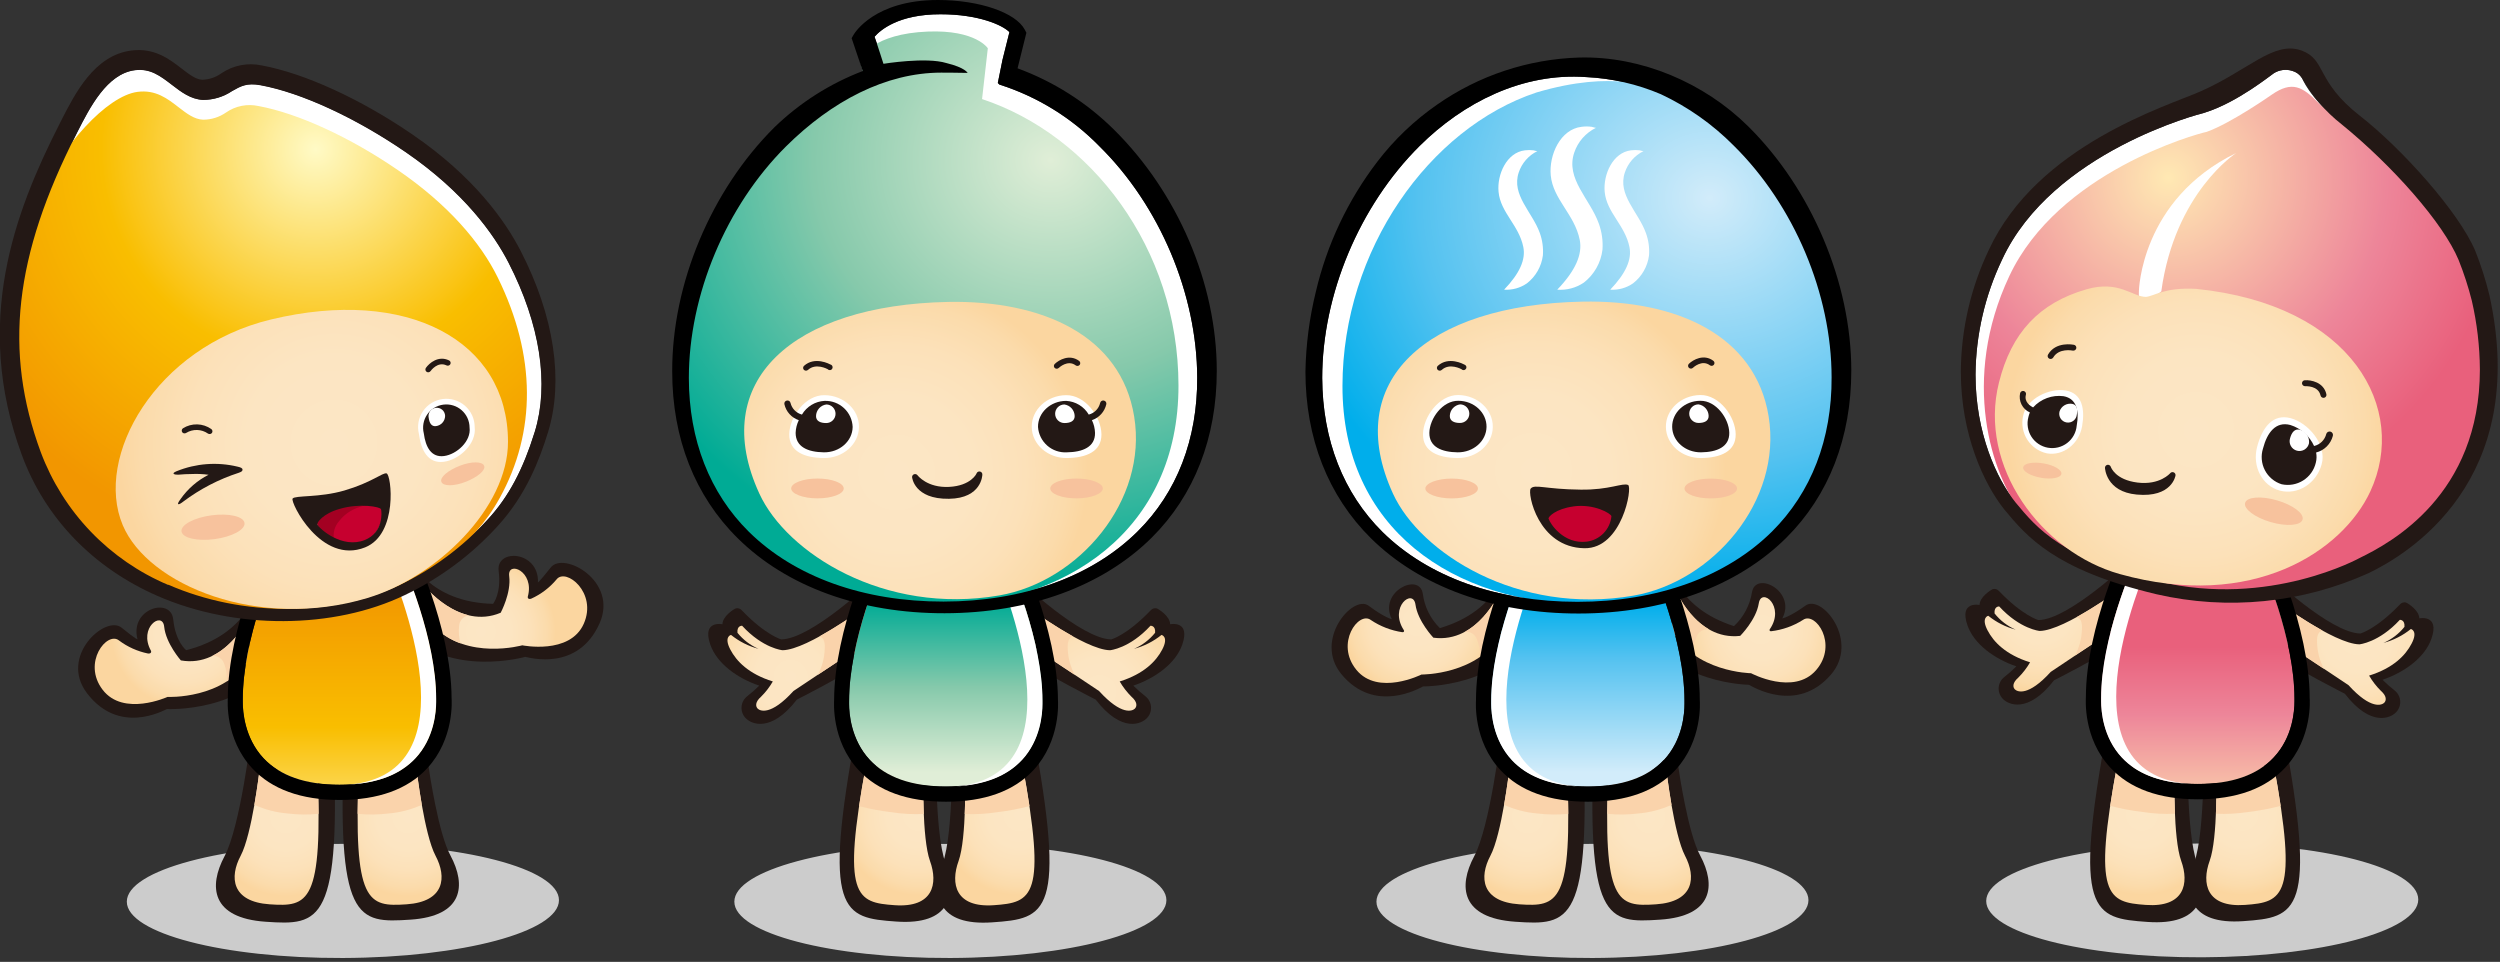 <svg width="538" height="207" viewBox="0 0 538 207" fill="none" xmlns="http://www.w3.org/2000/svg">
<rect x="0" y="0" width="538" height="207" fill="#333333" stroke="none"/>
<g clip-path="url(#clip0_134_25849)">
<path d="M27.29 194.04C27.29 200.83 48.11 206.25 73.77 206.16C99.43 206.07 120.29 200.51 120.29 193.72C120.29 186.93 99.48 181.51 73.79 181.6C48.1 181.69 27.29 187.26 27.29 194.04Z" fill="#CCCCCC"/>
<path d="M54.04 158.28C54.04 158.28 51.76 177.79 48.31 184.28C44.86 190.77 45.44 197.56 57.17 198.36C68.9 199.16 73.51 198.96 71.71 157.93L54.04 158.28Z" fill="#231815"/>
<path d="M55.84 165.82C55.84 165.82 54.23 179.57 51.79 184.16C49.35 188.75 49.79 194.05 58.04 194.61C66.29 195.17 69.56 194.52 68.3 165.61L55.84 165.82Z" fill="url(#paint0_radial_134_25849)"/>
<path d="M91.36 158.75C91.36 158.75 92.2 165.96 93.63 172.98C94.53 177.38 95.63 181.71 96.96 184.15C100.34 190.5 99.76 197.15 88.31 197.91C76.86 198.67 72.31 198.49 74.1 158.42L91.36 158.75Z" fill="#231815"/>
<path d="M89.68 165.82C89.68 165.82 91.29 179.57 93.73 184.16C96.17 188.75 95.73 194.05 87.48 194.61C79.23 195.17 75.96 194.52 77.22 165.61L89.68 165.82Z" fill="url(#paint1_radial_134_25849)"/>
<path d="M89.68 165.82C89.68 165.82 90.07 169.21 90.77 173.2C88.507 174.225 86.085 174.854 83.61 175.06C81.403 175.335 79.172 175.359 76.96 175.13C76.96 172.37 77.06 169.2 77.22 165.58L89.68 165.82Z" fill="#FAD3AB"/>
<path d="M55.84 165.82C55.84 165.82 55.44 169.21 54.74 173.2C57.006 174.226 59.431 174.855 61.91 175.06C64.117 175.335 66.348 175.359 68.56 175.13C68.56 172.37 68.45 169.2 68.3 165.58L55.84 165.82Z" fill="#FAD3AB"/>
<path d="M56.07 124.51C55.3 127.03 53.34 136.51 40.07 139.92C40.07 139.92 37.78 138.19 37.28 133.3C36.78 128.41 27.85 130.95 29.59 137.56C29.59 137.56 29.59 137.86 26.16 135.07C22.73 132.28 12.66 141.19 18.71 149.16C25.65 158.29 35.16 152.89 35.93 152.59C35.93 152.59 52.67 153.43 59.83 141.48L56.07 124.51Z" fill="#231815"/>
<path d="M53.67 132.69C53.67 132.69 48.45 143.81 38.92 142.12C38.92 142.12 35.7 138.47 35.33 134.86C34.98 131.41 29.7 135.04 32.49 140.05C32.62 140.29 32.49 140.73 31.82 140.63C29.569 140.166 27.448 139.21 25.61 137.83C23.06 135.76 17.61 142.59 22.09 148.44C26.57 154.29 36.04 149.98 36.04 149.98C36.04 149.98 48.32 150.56 53.6 141.75L53.67 132.69Z" fill="url(#paint2_radial_134_25849)"/>
<path d="M53.67 132.69C53.67 132.69 50.89 138.6 45.67 141.15C46.236 141.096 46.804 141.24 47.276 141.557C47.748 141.874 48.096 142.345 48.26 142.89C48.693 144.084 48.88 145.352 48.81 146.62C50.753 145.384 52.385 143.718 53.58 141.75L53.67 132.69Z" fill="#FAD3AB"/>
<path d="M87.01 118.51C88.33 120.79 92.41 129.6 106.1 129.95C106.1 129.95 107.94 127.75 107.31 122.87C106.68 117.99 115.96 118.47 115.77 125.3C115.77 125.3 115.77 125.6 118.54 122.1C121.31 118.6 133.1 125.04 129.02 134.16C124.34 144.61 113.84 141.48 113.02 141.36C113.02 141.36 96.9 145.93 87.2 135.89L87.01 118.51Z" fill="#231815"/>
<path d="M91.231 125.98C91.231 125.98 98.85 135.64 107.75 131.86C107.75 131.86 110.05 127.58 109.58 123.98C109.14 120.55 115.11 122.9 113.58 128.4C113.5 128.66 113.72 129.07 114.35 128.82C116.444 127.866 118.296 126.455 119.77 124.69C121.77 122.11 128.61 127.54 125.62 134.25C122.63 140.96 112.39 138.87 112.39 138.87C112.39 138.87 100.55 142.18 93.391 134.78L91.231 125.98Z" fill="url(#paint3_radial_134_25849)"/>
<path d="M91.231 125.98C91.231 125.98 95.281 131.11 100.92 132.43C100.358 132.501 99.838 132.767 99.451 133.182C99.063 133.597 98.833 134.134 98.8 134.7C98.656 135.962 98.761 137.239 99.111 138.46C96.936 137.692 94.969 136.432 93.361 134.78L91.231 125.98Z" fill="#FAD3AB"/>
<path d="M85.54 118.51H60.54C58.8 122.34 52.25 137.61 52.24 150.51C52.24 150.51 52.24 150.76 52.24 151.17C52.24 153.09 52.61 158.83 56.68 163.17C60.23 166.96 65.68 168.9 73.04 168.9C80.4 168.9 85.86 166.96 89.4 163.17C93.46 158.82 93.85 153.11 93.85 151.09C93.85 150.65 93.85 150.39 93.85 150.34C93.84 137.58 87.29 122.32 85.54 118.51Z" fill="url(#paint4_linear_134_25849)"/>
<path d="M88.08 116.14L87.63 115.21H58.47L58.02 116.14C57.65 116.9 49.02 134.93 49.02 150.35C49.02 150.58 48.36 158.99 54.29 165.35C58.48 169.86 64.82 172.15 73.1 172.15C81.38 172.15 87.72 169.86 91.92 165.35C97.84 158.97 97.21 150.56 97.18 150.2C97.14 134.93 88.45 116.9 88.08 116.14ZM89.41 163.14C85.87 166.93 80.41 168.87 73.05 168.87C65.69 168.87 60.24 166.93 56.69 163.14C52.62 158.77 52.25 153.03 52.25 151.14C52.25 150.73 52.25 150.49 52.25 150.48C52.25 137.58 58.81 122.31 60.55 118.48H85.55C87.29 122.31 93.85 137.57 93.85 150.34C93.85 150.39 93.85 150.65 93.85 151.09C93.86 153.12 93.47 158.83 89.41 163.18V163.14Z" fill="black"/>
<path d="M75.231 168.83C81.451 168.47 86.231 166.59 89.41 163.18C93.471 158.83 93.861 153.12 93.861 151.1C93.861 150.66 93.861 150.4 93.861 150.35C93.861 137.58 87.3 122.35 85.561 118.49H82.49C86.29 127.07 102.19 166.33 75.231 168.83Z" fill="white"/>
<path d="M36.22 125.83C29.945 123.178 24.276 119.275 19.562 114.357C14.847 109.439 11.185 103.611 8.8 97.23C0.8 75.51 3.11 55.03 16.48 28.76L16.66 28.4C19.35 23.11 23.04 15.86 29.04 15.08C32.37 14.65 34.52 16.31 37.04 18.24C39.04 19.78 41.1 21.36 43.74 21.47C45.96 21.471 48.129 20.809 49.97 19.57C51.82 18.52 53.15 17.76 56.1 18.31C64.88 19.93 76.52 25.31 87.26 32.66C99.97 41.37 106.36 50.45 109.48 56.52C116.27 69.75 118.26 82.67 115.11 92.9C112.58 101.05 109.51 106.83 105.11 111.64C99.755 117.553 93.302 122.369 86.11 125.82C71.66 132.76 52.09 132.77 36.22 125.83Z" fill="white"/>
<path d="M48.63 24.22C49.636 23.515 50.778 23.027 51.983 22.786C53.188 22.545 54.43 22.556 55.63 22.82C64.13 24.39 75.35 29.55 85.63 36.61C96.45 44.03 103.42 52.19 107.12 59.73C115.41 76.59 115.41 92.9 107.55 107.15C101.49 118.15 91.69 123.81 84.3 127.36C69.79 134.36 50.78 133.93 35.86 127.36C23.19 121.82 11.86 111.89 7.26 99.41C-1.55 75.48 4.26 51.63 8.39 42.41C13.23 31.41 23 20.63 29.6 19.77C33.5 19.26 36.03 21.21 38.47 23.11C40.19 24.44 41.82 25.69 43.72 25.76C45.475 25.758 47.188 25.221 48.63 24.22Z" fill="url(#paint5_radial_134_25849)"/>
<path d="M28.29 10.87C20.29 11.87 16.119 20.15 13.059 26.17L12.88 26.53C3.13 45.66 -5.82 69.32 4.66 97.8C9.66 111.47 20.04 122.19 33.91 128.25C50.66 135.57 71.82 135.43 87.12 128.06C94.722 124.437 101.541 119.357 107.19 113.11C113.26 106.44 116.11 98.9 117.92 93.06C121.35 81.95 119.28 68.06 112.08 54.06C108.78 47.63 102.08 38.06 88.769 28.95C77.689 21.34 65.559 15.79 56.34 14.08C54.848 13.759 53.307 13.744 51.81 14.037C50.313 14.329 48.891 14.922 47.63 15.78C46.43 16.645 44.997 17.126 43.52 17.16C42.139 17.1 40.719 16.02 39.099 14.76C36.499 12.76 33.289 10.24 28.29 10.87ZM36.179 125.87C29.904 123.219 24.236 119.315 19.521 114.397C14.806 109.479 11.144 103.652 8.76 97.27C0.76 75.55 3.07 55.07 16.439 28.8L16.619 28.44C19.309 23.15 23 15.9 29 15.12C32.33 14.69 34.48 16.35 36.999 18.28C38.999 19.82 41.059 21.4 43.7 21.51C45.919 21.511 48.088 20.849 49.929 19.61C51.779 18.56 53.109 17.8 56.059 18.35C64.84 19.97 76.48 25.35 87.219 32.7C99.93 41.41 106.32 50.49 109.44 56.56C116.23 69.79 118.22 82.71 115.07 92.94C112.54 101.09 109.47 106.87 105.07 111.68C99.715 117.593 93.262 122.409 86.07 125.86C71.659 132.76 52.09 132.77 36.219 125.83L36.179 125.87Z" fill="#231815"/>
<path d="M26.42 113.03C31.87 125.91 55.65 135.74 79.08 128.69C94.08 124.19 109.32 109.26 109.32 95.09C109.32 73.23 87.59 61.7 58.32 68.75C33.43 74.73 20.2 98.32 26.42 113.03Z" fill="url(#paint6_radial_134_25849)"/>
<path d="M102.15 91.85C102.142 90.99 101.951 90.142 101.591 89.362C101.231 88.581 100.71 87.886 100.062 87.321C99.414 86.756 98.654 86.335 97.832 86.085C97.009 85.835 96.143 85.762 95.29 85.87C94.438 85.979 93.618 86.267 92.884 86.716C92.151 87.164 91.521 87.762 91.035 88.472C90.55 89.181 90.22 89.985 90.067 90.831C89.915 91.677 89.943 92.546 90.15 93.38C90.62 96.99 92.15 99.79 95.47 99.38C98.79 98.97 102.62 95.51 102.15 91.85Z" fill="white"/>
<path d="M101.05 92C101.045 91.293 100.89 90.595 100.596 89.953C100.301 89.31 99.874 88.737 99.342 88.272C98.81 87.806 98.186 87.459 97.51 87.253C96.834 87.046 96.121 86.986 95.42 87.075C94.719 87.164 94.045 87.4 93.442 87.769C92.839 88.138 92.321 88.63 91.922 89.214C91.523 89.797 91.252 90.459 91.128 91.154C91.004 91.85 91.028 92.564 91.2 93.25C91.59 96.25 92.83 98.49 95.55 98.14C98.27 97.79 101.44 94.95 101.05 92Z" fill="#231815"/>
<path d="M95.79 89.51C95.785 89.258 95.728 89.011 95.621 88.783C95.515 88.555 95.362 88.352 95.171 88.187C94.981 88.023 94.758 87.9 94.517 87.827C94.277 87.755 94.023 87.734 93.774 87.765C93.524 87.797 93.284 87.881 93.069 88.012C92.854 88.143 92.669 88.317 92.526 88.525C92.384 88.732 92.286 88.966 92.24 89.214C92.194 89.461 92.201 89.715 92.26 89.96C92.41 91.02 92.85 91.83 93.82 91.7C94.356 91.633 94.851 91.374 95.213 90.972C95.575 90.57 95.779 90.051 95.79 89.51Z" fill="white"/>
<path d="M39.37 92.17C39.239 92.261 39.148 92.4 39.118 92.557C39.088 92.714 39.121 92.877 39.21 93.01C39.303 93.139 39.442 93.228 39.598 93.258C39.754 93.288 39.916 93.256 40.05 93.17C40.761 92.731 41.584 92.509 42.419 92.532C43.255 92.555 44.065 92.822 44.75 93.3C44.883 93.391 45.046 93.428 45.206 93.403C45.365 93.379 45.509 93.296 45.61 93.17C45.701 93.039 45.737 92.878 45.711 92.722C45.685 92.565 45.598 92.424 45.47 92.33C44.583 91.704 43.53 91.355 42.444 91.326C41.359 91.298 40.289 91.591 39.37 92.17Z" fill="#231815"/>
<path d="M91.65 79.17C91.559 79.303 91.524 79.466 91.553 79.625C91.582 79.783 91.673 79.924 91.805 80.015C91.938 80.106 92.102 80.141 92.26 80.112C92.418 80.083 92.559 79.993 92.65 79.86C92.72 79.77 94.2 77.71 96.1 78.64C96.247 78.707 96.414 78.715 96.566 78.663C96.719 78.611 96.846 78.503 96.92 78.36C96.989 78.217 96.998 78.052 96.946 77.902C96.893 77.752 96.784 77.629 96.64 77.56C94.35 76.45 92.38 78.13 91.65 79.17Z" fill="#231815"/>
<path d="M82.56 110.58C83.26 107.4 77.8 105.95 72.07 109.08C65.46 112.7 71.52 119.14 77.97 116.83C80.94 115.77 82.07 112.85 82.56 110.58Z" fill="#C6002F"/>
<path d="M80.951 108.51C80.951 108.51 75.82 108.35 72.951 112.18C72.496 112.695 72.162 113.306 71.973 113.967C71.784 114.628 71.746 115.322 71.861 116C71.861 116 67.79 114.39 68.07 111.55C68.35 108.71 78.981 106.31 80.951 108.51Z" fill="#A30022"/>
<path d="M78.58 117.79C85.72 114.92 84.23 102.08 83.18 101.87C82.28 101.69 80.03 103.82 74.1 105.56C68.68 107.13 63.54 106.56 62.97 107.29C62.4 108.02 69.09 121.61 78.58 117.79ZM73.11 109.51C77.44 108.23 81.85 109.06 82 109.59C82.15 110.12 82.59 114.59 78.48 116.22C73.66 118.14 68.77 113.84 68.3 112.87C68.13 112.51 69.48 110.51 73.11 109.51Z" fill="#231815"/>
<path d="M41.29 102.01C40.29 102.01 39.49 102.06 38.4 102.15C37.7 102.2 36.65 101.97 37.97 101.42C42.136 99.717 46.733 99.367 51.11 100.42C51.77 100.57 52.17 100.72 52.19 101.05C52.21 101.38 51.97 101.53 51.36 101.75C47.072 103.141 43.044 105.233 39.44 107.94C38.57 108.65 37.7 108.94 38.88 107.37C40.425 105.173 42.485 103.388 44.88 102.17C43.69 102.007 42.489 101.953 41.29 102.01Z" fill="#231815"/>
<path d="M39.06 114.36C39.26 115.78 42.45 116.52 46.19 116.02C49.93 115.52 52.81 113.97 52.62 112.55C52.43 111.13 49.24 110.39 45.49 110.9C41.74 111.41 38.87 112.95 39.06 114.36Z" fill="#F7C29D"/>
<path d="M94.98 103.68C95.34 104.68 97.7 104.68 100.24 103.68C102.78 102.68 104.56 101.2 104.19 100.24C103.82 99.28 101.48 99.24 98.93 100.24C96.38 101.24 94.62 102.72 94.98 103.68Z" fill="#F7C29D"/>
<path d="M427.43 193.9C427.43 200.68 448.24 206.11 473.92 206.01C499.6 205.91 520.41 200.36 520.41 193.58C520.41 186.8 499.6 181.36 473.92 181.51C448.24 181.66 427.43 187.12 427.43 193.9Z" fill="#CCCCCC"/>
<path d="M474.17 159.57C474.17 159.57 474.65 178.9 472.17 185.7C469.69 192.5 471.22 199.05 482.76 198.23C494.3 197.41 498.76 196.6 491.34 156.85L474.17 159.57Z" fill="#231815"/>
<path d="M476.96 166.51C476.96 166.51 477.3 180.37 475.52 185.25C473.74 190.13 474.84 195.33 483.11 194.74C491.38 194.15 494.58 193.01 489.29 164.51L476.96 166.51Z" fill="url(#paint7_radial_134_25849)"/>
<path d="M470.81 159.42C470.81 159.42 470.33 178.92 472.81 185.78C475.29 192.64 473.81 199.23 462.13 198.4C450.45 197.57 446 196.76 453.48 156.68L470.81 159.42Z" fill="#231815"/>
<path d="M467.95 166.51C467.95 166.51 467.62 180.37 469.39 185.25C471.16 190.13 470.07 195.33 461.8 194.74C453.53 194.15 450.29 193.01 455.64 164.51L467.95 166.51Z" fill="url(#paint8_radial_134_25849)"/>
<path d="M467.95 166.51C467.95 166.51 467.85 170.61 468.05 175.12C465.73 175.227 463.405 175.099 461.11 174.74C458.748 174.468 456.409 174.027 454.11 173.42C454.5 170.81 455 167.88 455.62 164.57L467.95 166.51Z" fill="#FAD3AB"/>
<path d="M476.96 166.51C476.96 166.51 477.06 170.61 476.87 175.12C479.187 175.227 481.509 175.099 483.8 174.74C486.162 174.468 488.501 174.027 490.8 173.42C490.41 170.81 489.9 167.88 489.29 164.57L476.96 166.51Z" fill="#FAD3AB"/>
<path d="M488.29 123.65C488.29 123.65 501.43 136.25 507.97 136.33C507.97 136.33 511.36 135.4 516.45 130.09C516.605 129.902 516.811 129.761 517.043 129.685C517.275 129.609 517.523 129.6 517.76 129.66C518.26 129.85 520.63 131.39 520.63 133.07C520.63 133.07 525.08 132.13 523.25 137.43C521.83 141.56 517.31 144.73 512.72 146.29C513.532 147.102 514.394 147.864 515.3 148.57C515.645 148.836 515.932 149.17 516.142 149.552C516.352 149.933 516.48 150.354 516.52 150.788C516.559 151.222 516.509 151.659 516.371 152.073C516.233 152.486 516.012 152.866 515.72 153.19C514.56 154.53 510.23 156.57 504.61 149.29C504.61 149.29 494.94 144.44 488.33 140.08L488.29 123.65Z" fill="#231815"/>
<path d="M489.29 128.9C489.29 128.9 502.29 138.6 507.74 138.66C507.74 138.66 511.93 138.29 516.44 133.39C516.44 133.39 517.57 133.31 517.44 134.9C516.235 136.406 514.68 137.594 512.91 138.36C515.07 137.788 517.084 136.766 518.82 135.36C518.82 135.36 520.44 135.73 518.97 138.52C517.67 141.02 515.05 143.76 509.83 145.39C510.528 146.591 511.382 147.694 512.37 148.67C513.65 149.79 513.57 150.74 513.09 151.23C512.61 151.72 510.28 152.83 505.39 147.44C505.39 147.44 496.74 141.66 491.24 138.04L489.29 128.9Z" fill="url(#paint9_radial_134_25849)"/>
<path d="M489.29 128.9C492.668 131.384 496.191 133.665 499.84 135.73C499.84 135.73 498.45 135.64 498.64 138.41C498.707 140.345 499.213 142.239 500.12 143.95C497.31 142.07 493.89 139.81 491.21 138.04L489.29 128.9Z" fill="#FAD3AB"/>
<path d="M458.35 120.76C458.35 120.76 445.21 133.36 438.67 133.44C438.67 133.44 435.28 132.51 430.19 127.2C430.032 127.012 429.825 126.872 429.591 126.796C429.358 126.72 429.108 126.711 428.87 126.77C428.38 126.97 426 128.5 426 130.19C426 130.19 421.56 129.25 423.39 134.55C424.81 138.67 429.32 141.85 433.92 143.4C433.107 144.219 432.242 144.984 431.33 145.69C430.987 145.956 430.702 146.291 430.494 146.672C430.286 147.053 430.159 147.473 430.12 147.906C430.082 148.338 430.133 148.774 430.271 149.186C430.408 149.598 430.629 149.977 430.92 150.3C432.08 151.64 436.4 153.69 442.03 146.4C442.03 146.4 451.7 141.56 458.31 137.19L458.35 120.76Z" fill="#231815"/>
<path d="M457.38 126.01C457.38 126.01 444.38 135.71 438.94 135.78C438.94 135.78 434.74 135.41 430.23 130.51C430.23 130.51 429.09 130.42 429.23 132.01C430.438 133.535 432.005 134.737 433.79 135.51C431.628 134.937 429.611 133.915 427.87 132.51C427.87 132.51 426.26 132.87 427.73 135.67C429.03 138.16 431.65 140.9 436.87 142.53C436.175 143.733 435.325 144.839 434.34 145.82C433.05 146.94 433.12 147.89 433.62 148.37C434.12 148.85 436.42 149.98 441.32 144.59C441.32 144.59 449.95 138.81 455.45 135.18L457.38 126.01Z" fill="url(#paint10_radial_134_25849)"/>
<path d="M457.38 126.01C454.006 128.495 450.486 130.776 446.84 132.84C446.84 132.84 448.22 132.76 448.03 135.52C447.962 137.455 447.456 139.349 446.55 141.06L455.45 135.15L457.38 126.01Z" fill="#FAD3AB"/>
<path d="M460.48 118.32H485.48C487.22 122.16 493.78 137.43 493.78 150.32C493.78 150.32 493.78 150.57 493.78 150.98C493.78 152.91 493.42 158.64 489.34 162.98C485.8 166.78 480.34 168.71 472.98 168.71C465.62 168.71 460.16 166.78 456.62 162.98C452.56 158.64 452.18 152.92 452.18 150.91C452.18 150.47 452.18 150.2 452.18 150.16C452.18 137.41 458.73 122.15 460.48 118.32Z" fill="url(#paint11_linear_134_25849)"/>
<path d="M448.88 150.06C448.88 150.41 448.22 158.83 454.15 165.2C458.34 169.72 464.67 172.01 472.96 172.01C481.25 172.01 487.58 169.72 491.77 165.2C497.7 158.83 497.07 150.41 497.04 150.2C497.04 134.78 488.36 116.75 488.04 115.98L487.59 115.06H458.38L457.93 115.98C457.56 116.74 448.88 134.77 448.88 150.06ZM452.16 150.94C452.16 150.5 452.16 150.23 452.16 150.19C452.16 137.41 458.71 122.19 460.46 118.32H485.46C487.2 122.16 493.76 137.43 493.76 150.32C493.76 150.32 493.76 150.57 493.76 150.98C493.76 152.91 493.4 158.64 489.32 162.98C485.78 166.78 480.32 168.71 472.96 168.71C465.6 168.71 460.14 166.78 456.6 162.98C452.54 158.67 452.16 152.95 452.16 150.94Z" fill="black"/>
<path d="M470.79 168.66C464.56 168.31 459.79 166.43 456.6 163.01C452.54 158.67 452.16 152.95 452.16 150.94C452.16 150.5 452.16 150.23 452.16 150.19C452.16 137.41 458.71 122.19 460.46 118.32H463.52C459.72 126.91 443.83 166.16 470.79 168.66Z" fill="white"/>
<path d="M493.29 15.25C494.157 15.485 494.903 16.039 495.38 16.8C497.32 21.15 502.51 25.74 503.88 26.72C518.74 36.52 525.78 48 529.08 55.92C530.229 58.789 531.185 61.733 531.94 64.73C533.057 69.578 533.637 74.535 533.67 79.51C533.67 106.51 514.53 116.8 507.87 120.04C507.87 120.04 488.43 130.87 464.56 125.14C443.73 120.2 438.41 113.76 433.72 108.09C429.72 103.09 425.13 93.26 425.13 80.62C425.203 72.055 427.152 63.611 430.84 55.88C441.63 32.56 473.84 24.39 474.19 24.33L474.43 24.25C481.52 22.05 488.9 15.99 489.33 15.76C489.914 15.393 490.57 15.158 491.254 15.07C491.938 14.982 492.632 15.043 493.29 15.25Z" fill="white"/>
<path d="M488.87 20.38C488.87 20.38 480.19 26.48 474.87 28.38C472.57 28.84 442.93 37.05 432.42 59.38C421.91 81.71 428.51 102.22 435.34 110.76C439.82 116.18 450.74 126.35 464.34 126.35C488.4 130.78 502.45 124.58 507.97 121.91C513.28 119.33 544.4 100.66 532.12 59.53C529.54 53.34 524.72 38.46 509.22 28.24C509.22 28.24 502 25.18 499.02 22.24C495.52 18.65 493.29 17.32 488.87 20.38Z" fill="url(#paint12_radial_134_25849)"/>
<path d="M473.57 19.66C466.5 22.79 438.45 31.18 427.97 53.83C424.081 61.996 422.033 70.916 421.97 79.96C421.97 93.57 426.97 104.15 431.27 109.57C436.14 115.45 442.1 122.66 464.07 127.88C479.366 131.397 495.393 129.806 509.7 123.35C518.05 119.35 544.6 103.53 535.7 63.43C534.914 60.239 533.912 57.105 532.7 54.05C529.22 45.69 516.81 31.9 507.87 24.93C498.24 17.42 500.69 12.83 495.26 10.86C489.29 8.75 483.94 15.06 473.57 19.66ZM493.29 15.25C494.157 15.485 494.903 16.039 495.38 16.8C497.531 20.635 500.419 24.007 503.88 26.72C514.88 35.66 525.78 48 529.08 55.92C530.229 58.789 531.185 61.733 531.94 64.73C533.057 69.578 533.637 74.535 533.67 79.51C533.67 106.51 514.53 116.8 507.87 120.04C507.87 120.04 488.43 130.87 464.56 125.14C443.73 120.2 438.41 113.76 433.72 108.09C429.72 103.09 425.13 93.26 425.13 80.62C425.203 72.055 427.152 63.61 430.84 55.88C441.63 32.56 473.84 24.39 474.19 24.33L474.43 24.25C481.52 22.05 488.9 15.99 489.33 15.76C489.913 15.393 490.57 15.158 491.254 15.07C491.937 14.982 492.632 15.043 493.29 15.25Z" fill="#231815"/>
<path d="M460.29 62.65C460.29 62.65 460.67 42.91 481.24 32.92C481.24 32.92 468.04 41.39 465.11 62.7C465.11 62.7 459.9 67.3 460.29 62.65Z" fill="white"/>
<path d="M510.1 105.74C504.15 118.59 484.81 131.54 456.18 123.54C439.35 118.83 425.62 100.41 430.18 82.31C432.84 71.66 438.78 65.19 449.04 62.25C455.96 60.25 458.92 63.89 461.81 63.89C463.65 63.71 465.81 61.79 472.59 62.16C506.4 65.61 518.29 88.09 510.1 105.74Z" fill="url(#paint13_radial_134_25849)"/>
<path d="M499.63 99.88C498.5 104.06 494.46 106.6 490.63 105.58C486.8 104.56 484.63 100.34 485.73 96.17C486.83 92 489.1 88.97 492.94 89.99C496.78 91.01 500.77 95.71 499.63 99.88Z" fill="white"/>
<path d="M501.54 92.89C501.354 92.833 501.154 92.852 500.982 92.942C500.81 93.031 500.68 93.185 500.62 93.37C500.465 94.005 500.138 94.586 499.674 95.046C499.209 95.507 498.627 95.83 497.99 95.98C497.505 94.911 496.8 93.956 495.921 93.177C495.043 92.398 494.01 91.813 492.89 91.46C489.75 90.62 487.89 93.09 487 96.51C486.756 97.278 486.666 98.087 486.736 98.89C486.805 99.693 487.032 100.474 487.403 101.189C487.775 101.905 488.284 102.54 488.901 103.058C489.518 103.576 490.231 103.968 491 104.21C492.594 104.56 494.263 104.267 495.642 103.394C497.022 102.522 498.002 101.141 498.37 99.55C498.549 98.84 498.569 98.099 498.43 97.38C499.295 97.159 500.085 96.71 500.718 96.081C501.351 95.451 501.804 94.664 502.03 93.8C502.083 93.614 502.062 93.415 501.97 93.245C501.878 93.075 501.724 92.948 501.54 92.89Z" fill="#231815"/>
<path d="M496.9 95.38C496.841 95.661 496.726 95.927 496.561 96.162C496.396 96.397 496.185 96.595 495.94 96.746C495.696 96.896 495.423 96.995 495.139 97.037C494.855 97.078 494.566 97.061 494.289 96.987C494.012 96.913 493.752 96.783 493.527 96.605C493.302 96.427 493.115 96.205 492.979 95.953C492.842 95.7 492.759 95.422 492.733 95.137C492.707 94.851 492.74 94.563 492.83 94.29C493.16 93.07 493.83 92.19 494.94 92.48C495.558 92.652 496.095 93.038 496.454 93.569C496.813 94.101 496.971 94.743 496.9 95.38Z" fill="white"/>
<path d="M435.36 89.56C434.984 91.299 435.312 93.117 436.271 94.615C437.23 96.114 438.743 97.172 440.48 97.56C443.98 98.18 447.38 95.56 448.06 91.78C448.74 88 448.06 84.66 444.59 84.04C441.12 83.42 436.04 85.75 435.36 89.56Z" fill="white"/>
<path d="M444.07 85.26C442.864 85.104 441.638 85.242 440.497 85.664C439.357 86.085 438.335 86.777 437.52 87.68C437.05 87.44 435.52 86.54 435.98 84.93C436.001 84.849 436.006 84.764 435.994 84.68C435.983 84.597 435.955 84.517 435.912 84.445C435.869 84.372 435.813 84.309 435.745 84.258C435.678 84.208 435.602 84.171 435.52 84.15C435.356 84.107 435.181 84.13 435.034 84.214C434.886 84.298 434.777 84.437 434.73 84.6C434.545 85.429 434.652 86.297 435.035 87.056C435.418 87.815 436.053 88.417 436.83 88.76C436.688 89.081 436.581 89.416 436.51 89.76C436.32 90.47 436.28 91.212 436.392 91.938C436.505 92.664 436.767 93.359 437.162 93.979C437.557 94.598 438.076 95.129 438.688 95.537C439.299 95.945 439.988 96.222 440.712 96.349C441.436 96.476 442.178 96.452 442.892 96.277C443.606 96.102 444.275 95.781 444.858 95.333C445.441 94.885 445.924 94.322 446.278 93.677C446.631 93.033 446.846 92.322 446.91 91.59C447.47 88.51 446.94 85.77 444.07 85.26Z" fill="#231815"/>
<path d="M443.22 88.51C443.146 88.766 443.126 89.035 443.162 89.299C443.199 89.564 443.29 89.817 443.431 90.044C443.572 90.27 443.759 90.464 443.979 90.614C444.2 90.763 444.45 90.865 444.713 90.911C444.975 90.958 445.245 90.949 445.504 90.884C445.762 90.82 446.005 90.702 446.215 90.537C446.425 90.373 446.598 90.167 446.723 89.931C446.848 89.695 446.922 89.436 446.94 89.17C447.14 88.06 446.94 87.08 445.94 86.91C445.371 86.809 444.784 86.915 444.285 87.208C443.786 87.502 443.409 87.963 443.22 88.51Z" fill="white"/>
<path d="M495.99 81.83C495.906 81.835 495.824 81.857 495.748 81.894C495.672 81.931 495.605 81.982 495.549 82.045C495.493 82.109 495.45 82.182 495.423 82.262C495.396 82.342 495.385 82.426 495.39 82.51C495.405 82.68 495.486 82.837 495.614 82.949C495.743 83.061 495.91 83.118 496.08 83.11C496.19 83.11 498.9 82.95 499.38 85.11C499.399 85.194 499.434 85.272 499.484 85.342C499.533 85.412 499.596 85.472 499.668 85.517C499.741 85.562 499.821 85.593 499.906 85.608C499.99 85.622 500.077 85.619 500.16 85.6C500.324 85.562 500.466 85.461 500.556 85.319C500.646 85.176 500.676 85.004 500.64 84.84C500.06 82.25 497.34 81.74 495.99 81.83Z" fill="#231815"/>
<path d="M453.52 100.03C453.368 100.056 453.231 100.137 453.133 100.256C453.036 100.376 452.985 100.526 452.99 100.68C452.99 100.73 453.2 105.82 459.82 106.43C467.43 107.14 468.17 102.36 468.17 102.31C468.186 102.172 468.157 102.033 468.086 101.914C468.016 101.795 467.908 101.702 467.78 101.65C467.647 101.593 467.5 101.582 467.36 101.618C467.221 101.655 467.098 101.736 467.01 101.85C467.01 101.85 464.81 104.44 460.01 103.85C455.21 103.26 454.28 100.57 454.24 100.45C454.188 100.307 454.087 100.186 453.956 100.109C453.824 100.033 453.67 100.005 453.52 100.03Z" fill="#231815"/>
<path d="M495.51 111.82C495.13 113.11 492.05 113.35 488.64 112.35C485.23 111.35 482.77 109.5 483.15 108.21C483.53 106.92 486.62 106.68 490.03 107.68C493.44 108.68 495.89 110.51 495.51 111.82Z" fill="#F7C29D"/>
<path d="M443.61 101.98C443.46 102.84 441.5 103.22 439.23 102.82C436.96 102.42 435.23 101.42 435.39 100.56C435.55 99.7 437.51 99.33 439.77 99.72C442.03 100.11 443.76 101.12 443.61 101.98Z" fill="#F7C29D"/>
<path d="M440.74 76.3C440.697 76.372 440.669 76.452 440.657 76.535C440.646 76.618 440.651 76.702 440.672 76.783C440.694 76.864 440.731 76.94 440.782 77.007C440.833 77.073 440.897 77.129 440.97 77.17C441.118 77.252 441.292 77.274 441.456 77.231C441.62 77.188 441.761 77.084 441.85 76.94C443.05 74.87 445.93 75.42 446.05 75.45C446.218 75.483 446.392 75.449 446.536 75.356C446.68 75.263 446.782 75.117 446.82 74.95C446.852 74.784 446.818 74.613 446.724 74.472C446.631 74.332 446.485 74.234 446.32 74.2C446.16 74.17 442.4 73.42 440.74 76.3Z" fill="#231815"/>
<path d="M158.03 194.04C158.03 200.83 178.85 206.25 204.51 206.16C230.17 206.07 251.01 200.5 251.01 193.72C251.01 186.94 230.2 181.51 204.51 181.6C178.82 181.69 158.03 187.26 158.03 194.04Z" fill="#CCCCCC"/>
<path d="M201.49 159.66C201.49 159.66 201.01 178.99 203.49 185.8C205.97 192.61 204.44 199.13 192.91 198.32C181.38 197.51 176.91 196.69 184.32 156.93L201.49 159.66Z" fill="#231815"/>
<path d="M198.7 166.56C198.7 166.56 198.37 180.42 200.14 185.3C201.91 190.18 200.82 195.38 192.55 194.8C184.28 194.22 181.08 193.1 186.39 164.61L198.7 166.56Z" fill="url(#paint14_radial_134_25849)"/>
<path d="M204.85 159.51C204.85 159.51 205.33 179 202.85 185.87C200.37 192.74 201.85 199.31 213.52 198.49C225.19 197.67 229.66 196.85 222.18 156.77L204.85 159.51Z" fill="#231815"/>
<path d="M207.7 166.56C207.7 166.56 208.05 180.42 206.28 185.3C204.51 190.18 205.59 195.38 213.87 194.8C222.15 194.22 225.33 193.1 220.02 164.61L207.7 166.56Z" fill="url(#paint15_radial_134_25849)"/>
<path d="M207.7 166.56C207.7 166.56 207.81 170.66 207.61 175.17C209.931 175.277 212.256 175.149 214.55 174.79C216.912 174.518 219.252 174.077 221.55 173.47C221.16 170.86 220.65 167.93 220.04 164.61L207.7 166.56Z" fill="#FAD3AB"/>
<path d="M198.7 166.56C198.7 166.56 198.61 170.66 198.8 175.17C196.48 175.277 194.155 175.149 191.86 174.79C189.498 174.518 187.159 174.077 184.86 173.47C185.25 170.86 185.76 167.93 186.37 164.61L198.7 166.56Z" fill="#FAD3AB"/>
<path d="M187.81 124.92C187.81 124.92 174.67 137.51 168.12 137.6C168.12 137.6 164.74 136.67 159.65 131.35C159.493 131.161 159.286 131.021 159.051 130.946C158.817 130.872 158.567 130.866 158.33 130.93C157.84 131.12 155.47 132.66 155.47 134.34C155.47 134.34 151.02 133.4 152.85 138.7C154.27 142.83 158.78 146 163.39 147.55C162.573 148.361 161.708 149.123 160.8 149.83C160.456 150.097 160.17 150.431 159.961 150.813C159.752 151.195 159.624 151.615 159.585 152.049C159.545 152.482 159.595 152.919 159.732 153.332C159.869 153.745 160.089 154.126 160.38 154.45C161.54 155.8 165.86 157.84 171.49 150.55C171.49 150.55 181.16 145.71 187.77 141.35L187.81 124.92Z" fill="#231815"/>
<path d="M186.84 130.16C186.84 130.16 173.84 139.87 168.4 139.93C168.4 139.93 164.2 139.56 159.7 134.66C159.7 134.66 158.56 134.58 158.7 136.17C159.908 137.673 161.462 138.86 163.23 139.63C161.067 139.057 159.05 138.035 157.31 136.63C157.31 136.63 155.7 136.99 157.17 139.79C158.48 142.29 161.09 145.02 166.31 146.65C165.613 147.855 164.759 148.961 163.77 149.94C162.49 151.06 162.57 152.01 163.06 152.5C163.55 152.99 165.86 154.1 170.75 148.71C170.75 148.71 179.4 142.93 184.89 139.31L186.84 130.16Z" fill="url(#paint16_radial_134_25849)"/>
<path d="M186.84 130.16C183.466 132.649 179.943 134.93 176.29 136.99C176.29 136.99 177.68 136.91 177.48 139.68C177.413 141.615 176.907 143.509 176 145.22C178.81 143.34 182.23 141.07 184.9 139.31L186.84 130.16Z" fill="#FAD3AB"/>
<path d="M219.47 124.92C219.47 124.92 232.61 137.51 239.15 137.6C239.15 137.6 242.54 136.67 247.62 131.35C247.779 131.161 247.988 131.021 248.224 130.947C248.459 130.872 248.711 130.866 248.95 130.93C249.43 131.12 251.81 132.66 251.81 134.34C251.81 134.34 256.25 133.4 254.43 138.7C253.01 142.83 248.49 146 243.89 147.55C244.707 148.361 245.572 149.123 246.48 149.83C246.824 150.097 247.109 150.431 247.318 150.813C247.527 151.195 247.655 151.615 247.695 152.049C247.734 152.482 247.684 152.919 247.547 153.332C247.41 153.745 247.19 154.126 246.9 154.45C245.74 155.8 241.41 157.84 235.79 150.55C235.79 150.55 226.11 145.71 219.51 141.35L219.47 124.92Z" fill="#231815"/>
<path d="M220.44 130.16C220.44 130.16 233.44 139.87 238.88 139.93C238.88 139.93 243.08 139.56 247.58 134.66C247.58 134.66 248.72 134.58 248.58 136.17C247.37 137.674 245.812 138.862 244.04 139.63C246.203 139.057 248.22 138.035 249.96 136.63C249.96 136.63 251.58 136.99 250.11 139.79C248.8 142.29 246.18 145.02 240.96 146.65C241.66 147.852 242.514 148.958 243.5 149.94C244.79 151.06 244.71 152.01 244.22 152.5C243.73 152.99 241.42 154.1 236.52 148.71C236.52 148.71 227.88 142.93 222.38 139.31L220.44 130.16Z" fill="url(#paint17_radial_134_25849)"/>
<path d="M220.44 130.16C223.811 132.649 227.331 134.93 230.98 136.99C230.98 136.99 229.59 136.91 229.78 139.68C229.854 141.615 230.363 143.509 231.27 145.22C228.46 143.34 225.04 141.07 222.36 139.31L220.44 130.16Z" fill="#FAD3AB"/>
<path d="M186.42 126.96C186.42 126.96 184.31 133.14 179.42 136.22C179.975 136.106 180.553 136.189 181.054 136.453C181.556 136.717 181.95 137.147 182.17 137.67C182.729 138.81 183.052 140.052 183.12 141.32C184.922 139.887 186.366 138.056 187.34 135.97L186.42 126.96Z" fill="#FAD3AB"/>
<path d="M216.02 118.9H191.02C189.28 122.73 182.72 138 182.72 150.9C182.72 150.9 182.72 151.15 182.72 151.56C182.72 153.48 183.09 159.22 187.17 163.56C190.71 167.36 196.17 169.29 203.53 169.29C210.89 169.29 216.34 167.36 219.89 163.56C223.95 159.21 224.33 153.5 224.33 151.48C224.33 151.04 224.33 150.78 224.33 150.74C224.29 137.98 217.76 122.73 216.02 118.9Z" fill="url(#paint18_linear_134_25849)"/>
<path d="M218.57 116.51L218.11 115.58H188.95L188.5 116.51C188.13 117.27 179.5 135.3 179.5 150.73C179.5 150.95 178.85 159.36 184.77 165.73C188.97 170.25 195.3 172.53 203.59 172.53C211.88 172.53 218.2 170.25 222.4 165.73C228.32 159.35 227.69 150.94 227.67 150.59C227.62 135.34 218.94 117.31 218.57 116.51ZM219.9 163.51C216.35 167.31 210.85 169.24 203.54 169.24C196.23 169.24 190.72 167.31 187.18 163.51C183.1 159.14 182.73 153.4 182.73 151.51C182.73 151.1 182.73 150.86 182.73 150.85C182.73 137.95 189.29 122.68 191.03 118.85H216.03C217.77 122.68 224.33 137.93 224.33 150.72C224.33 150.72 224.33 151.02 224.33 151.46C224.34 153.51 223.96 159.24 219.9 163.59V163.51Z" fill="black"/>
<path d="M205.71 169.24C211.94 168.89 216.71 167 219.9 163.59C223.96 159.24 224.34 153.53 224.34 151.51C224.34 151.07 224.34 150.81 224.34 150.77C224.34 137.98 217.78 122.77 216.04 118.9H212.98C216.77 127.51 232.67 166.74 205.71 169.24Z" fill="white"/>
<path d="M244.84 114.34C235.05 124.06 220.21 129.44 203.04 129.46C185.87 129.48 171.04 124.16 161.18 114.46C152.73 106.12 148.26 94.67 148.24 81.36C148.24 63.46 156.24 44.36 169.14 31.52C178.99 21.74 190.62 15.65 202.52 15.63C203.26 15.63 205.52 15.63 208.23 15.69C208.23 15.69 207.72 14.56 203.67 13.57C199.27 12.22 190.12 13.73 190.12 13.73C190.05 13.54 188.71 9.28 188.2 7.91C189.46 6.46 193.36 3.07 202.38 3.07C210.56 3.07 215.73 5.38 217.23 6.91C216.93 8.12 215.96 11.96 215.73 12.91L214.73 17.86L215.08 18.2C223.229 20.795 230.615 25.352 236.59 31.47C249.59 44.27 257.59 63.34 257.64 81.25C257.7 94.51 253.29 105.97 244.84 114.34Z" fill="white"/>
<path d="M212.58 10.37C212.63 10.45 212.63 10.44 212.58 10.37ZM211.34 21.32L212.58 10.38C212.24 9.91 209.03 5.91 197.58 6.93C186.92 7.93 185.02 12.87 185.02 12.87L185.79 15.78C185.745 16.935 185.87 18.091 186.16 19.21C161.92 28.14 146.87 58.6 146.03 83.09C145.12 109.31 170.19 130.63 199.9 130.59C229.61 130.55 253.65 113.96 253.61 82.93C253.57 53.37 234.71 29.07 211.34 21.32Z" fill="url(#paint19_radial_134_25849)"/>
<path d="M163.42 106.24C169.26 118.96 190.24 132.42 215.07 128.13C232.07 125.19 247.07 107.81 244.07 89.61C241.23 72.18 224.32 64.61 204.07 64.97C170.47 65.64 152.29 82.1 163.42 106.24Z" fill="url(#paint20_radial_134_25849)"/>
<path d="M177.45 85.04C181.58 85.09 184.9 88.16 184.85 91.9C184.8 95.64 181.4 98.62 177.27 98.57C173.14 98.52 169.8 97.19 169.85 93.45C169.9 89.71 173.29 84.98 177.45 85.04Z" fill="white"/>
<path d="M229.42 85.04C225.29 85.09 221.98 88.16 222.03 91.9C222.08 95.64 225.48 98.62 229.61 98.57C233.74 98.52 237.08 97.19 237.03 93.45C236.98 89.71 233.56 84.98 229.42 85.04Z" fill="white"/>
<path d="M226.97 78.33C226.914 78.386 226.87 78.452 226.84 78.525C226.81 78.598 226.794 78.676 226.794 78.755C226.794 78.834 226.81 78.912 226.84 78.985C226.87 79.058 226.914 79.124 226.97 79.18C227.088 79.292 227.243 79.354 227.405 79.354C227.567 79.354 227.723 79.292 227.84 79.18C227.92 79.1 229.79 77.35 231.49 78.63C231.621 78.725 231.782 78.767 231.942 78.746C232.102 78.726 232.248 78.645 232.35 78.52C232.446 78.391 232.488 78.23 232.465 78.07C232.443 77.911 232.358 77.767 232.23 77.67C230.18 76.15 227.9 77.43 226.97 78.33Z" fill="#231815"/>
<path d="M239.69 27.86C233.807 22.043 226.745 17.555 218.98 14.7L220.88 7.05L220.54 6.4C218.59 2.69 210.72 0 201.82 0C188.21 0 183.91 7.12 183.73 7.42L183.27 8.21L185.66 15.29C178.574 17.999 172.111 22.115 166.66 27.39C153.04 40.94 144.59 61.09 144.66 79.98C144.66 94.34 149.55 106.73 158.75 115.82C169.29 126.26 185.11 132 203.29 131.97C221.47 131.94 237.29 126.17 247.85 115.7C257.02 106.59 261.85 94.18 261.85 79.81C261.85 60.91 253.35 41.36 239.69 27.86ZM244.84 114.34C235.05 124.06 220.21 129.44 203.04 129.46C185.87 129.48 171.04 124.16 161.18 114.46C152.73 106.12 148.26 94.67 148.24 81.36C148.24 63.46 156.24 44.36 169.14 31.52C178.99 21.74 190.62 15.65 202.52 15.63C203.26 15.63 205.52 15.63 208.23 15.69C208.23 15.69 207.72 14.56 203.67 13.57C199.27 12.22 190.12 13.73 190.12 13.73C190.05 13.54 188.71 9.28 188.2 7.91C189.46 6.46 193.36 3.07 202.38 3.07C210.56 3.07 215.73 5.38 217.23 6.91C216.93 8.12 215.96 11.96 215.73 12.91L214.73 17.86L215.08 18.2C223.228 20.795 230.614 25.352 236.59 31.47C249.59 44.27 257.59 63.34 257.64 81.25C257.7 94.51 253.29 105.97 244.84 114.34Z" fill="black"/>
<path d="M210.17 101.84C210.17 101.95 208.93 104.54 204.24 104.78C199.55 105.02 197.49 102.33 197.47 102.3C197.389 102.185 197.274 102.099 197.141 102.054C197.008 102.009 196.864 102.008 196.73 102.05C196.595 102.09 196.478 102.174 196.397 102.288C196.315 102.402 196.274 102.54 196.28 102.68C196.28 102.68 196.67 107.45 204.23 107.34C211.3 107.24 211.4 102.2 211.4 102.15C211.414 101.999 211.373 101.849 211.285 101.726C211.196 101.603 211.067 101.515 210.92 101.48C210.772 101.441 210.616 101.456 210.478 101.522C210.341 101.588 210.231 101.7 210.17 101.84Z" fill="#231815"/>
<path d="M173.01 78.74C172.952 78.796 172.907 78.863 172.875 78.937C172.844 79.01 172.828 79.09 172.828 79.17C172.828 79.25 172.844 79.329 172.875 79.403C172.907 79.477 172.952 79.544 173.01 79.6C173.128 79.71 173.283 79.771 173.445 79.771C173.606 79.771 173.761 79.71 173.88 79.6C175.57 78.06 178.02 79.4 178.12 79.45C178.183 79.52 178.263 79.574 178.351 79.608C178.439 79.642 178.534 79.655 178.629 79.646C178.723 79.637 178.814 79.606 178.894 79.556C178.974 79.505 179.042 79.437 179.091 79.356C179.14 79.276 179.17 79.184 179.178 79.09C179.186 78.996 179.172 78.901 179.137 78.813C179.102 78.725 179.047 78.646 178.976 78.583C178.905 78.52 178.821 78.475 178.73 78.45C178.55 78.36 175.36 76.61 173.01 78.74Z" fill="#231815"/>
<path d="M238.08 86.98C238.098 86.894 238.098 86.805 238.08 86.719C238.063 86.633 238.029 86.551 237.979 86.479C237.93 86.406 237.867 86.344 237.793 86.296C237.719 86.248 237.637 86.216 237.55 86.2C237.464 86.181 237.374 86.179 237.287 86.195C237.199 86.211 237.116 86.244 237.042 86.293C236.967 86.341 236.903 86.404 236.853 86.477C236.803 86.55 236.768 86.633 236.75 86.72C236.608 87.32 236.305 87.87 235.873 88.311C235.441 88.751 234.898 89.066 234.3 89.22C233.797 88.365 233.09 87.648 232.242 87.133C231.394 86.618 230.431 86.322 229.44 86.27C226.05 86.27 223.34 88.83 223.38 91.88C223.486 93.425 224.198 94.866 225.361 95.889C226.524 96.912 228.044 97.433 229.59 97.34C232.97 97.29 235.7 96.21 235.65 93.15C235.621 92.203 235.392 91.273 234.98 90.42C235.75 90.162 236.439 89.71 236.982 89.107C237.525 88.505 237.904 87.772 238.08 86.98Z" fill="#231815"/>
<path d="M177.44 86.27C176.45 86.322 175.487 86.618 174.639 87.133C173.791 87.648 173.083 88.365 172.58 89.22C171.983 89.063 171.44 88.748 171.007 88.308C170.574 87.868 170.268 87.32 170.12 86.72C170.104 86.632 170.07 86.549 170.02 86.475C169.971 86.401 169.906 86.338 169.832 86.289C169.757 86.24 169.673 86.207 169.585 86.192C169.497 86.177 169.407 86.18 169.32 86.2C169.234 86.215 169.152 86.248 169.079 86.296C169.006 86.344 168.943 86.406 168.894 86.479C168.846 86.552 168.812 86.634 168.796 86.72C168.78 86.806 168.782 86.894 168.8 86.98C168.977 87.772 169.355 88.505 169.899 89.107C170.442 89.71 171.131 90.162 171.9 90.42C171.485 91.272 171.254 92.203 171.22 93.15C171.22 96.21 173.9 97.29 177.29 97.34C180.68 97.39 183.45 94.94 183.49 91.88C183.431 90.334 182.76 88.876 181.626 87.824C180.491 86.772 178.986 86.213 177.44 86.27Z" fill="#231815"/>
<path d="M177.84 87.04C178.103 87.044 178.362 87.1 178.604 87.204C178.845 87.308 179.063 87.459 179.246 87.647C179.429 87.835 179.573 88.058 179.67 88.302C179.767 88.546 179.814 88.807 179.81 89.07C179.806 89.333 179.751 89.592 179.647 89.833C179.543 90.074 179.392 90.293 179.203 90.475C179.015 90.658 178.792 90.802 178.548 90.899C178.304 90.996 178.043 91.044 177.78 91.04C176.57 91.04 175.6 90.63 175.61 89.54C175.62 88.925 175.85 88.334 176.26 87.875C176.669 87.415 177.23 87.119 177.84 87.04Z" fill="white"/>
<path d="M229.04 87.04C228.777 87.043 228.518 87.098 228.276 87.202C228.035 87.305 227.816 87.456 227.633 87.644C227.262 88.023 227.058 88.535 227.065 89.065C227.071 89.596 227.288 90.102 227.668 90.472C228.048 90.842 228.559 91.047 229.09 91.04C230.3 91.04 231.28 90.63 231.27 89.54C231.258 88.925 231.027 88.335 230.618 87.877C230.209 87.418 229.649 87.121 229.04 87.04Z" fill="white"/>
<path d="M226.02 105.12C226.02 106.3 228.55 107.25 231.68 107.25C234.81 107.25 237.33 106.25 237.33 105.11C237.33 103.97 234.8 102.98 231.68 102.98C228.56 102.98 226.02 103.94 226.02 105.12Z" fill="#F7C29D"/>
<path d="M181.57 105.12C181.57 106.3 179.03 107.25 175.91 107.25C172.79 107.25 170.26 106.25 170.26 105.11C170.26 103.97 172.79 102.98 175.91 102.98C179.03 102.98 181.57 103.94 181.57 105.12Z" fill="#F7C29D"/>
<path d="M296.21 194.04C296.21 200.83 317.02 206.25 342.69 206.16C368.36 206.07 389.18 200.5 389.18 193.72C389.18 186.94 368.37 181.51 342.69 181.6C317.01 181.69 296.21 187.26 296.21 194.04Z" fill="#CCCCCC"/>
<path d="M322.98 158.28C322.98 158.28 320.7 177.79 317.24 184.28C313.78 190.77 314.38 197.56 326.11 198.36C337.84 199.16 342.44 198.96 340.65 157.93L322.98 158.28Z" fill="#231815"/>
<path d="M324.78 165.82C324.78 165.82 323.17 179.57 320.73 184.16C318.29 188.75 318.73 194.05 326.97 194.61C335.21 195.17 338.5 194.52 337.23 165.61L324.78 165.82Z" fill="url(#paint21_radial_134_25849)"/>
<path d="M360.29 158.75C360.29 158.75 361.14 165.96 362.57 172.98C363.47 177.38 364.57 181.71 365.9 184.15C369.28 190.5 368.69 197.15 357.24 197.91C345.79 198.67 341.29 198.49 343.04 158.42L360.29 158.75Z" fill="#231815"/>
<path d="M358.62 165.82C358.62 165.82 360.22 179.57 362.62 184.16C365.02 188.75 364.62 194.05 356.37 194.61C348.12 195.17 344.85 194.52 346.12 165.61L358.62 165.82Z" fill="url(#paint22_radial_134_25849)"/>
<path d="M358.62 165.82C358.62 165.82 359.01 169.21 359.71 173.2C357.444 174.226 355.019 174.855 352.54 175.06C350.337 175.335 348.109 175.359 345.9 175.13C345.9 172.37 346 169.2 346.16 165.58L358.62 165.82Z" fill="#FAD3AB"/>
<path d="M324.78 165.82C324.78 165.82 324.38 169.21 323.68 173.2C325.946 174.226 328.371 174.855 330.85 175.06C333.053 175.335 335.281 175.359 337.49 175.13C337.49 172.37 337.39 169.2 337.23 165.58L324.78 165.82Z" fill="#FAD3AB"/>
<path d="M324.93 119.51C324.27 122.01 322.71 131.36 309.86 135.17C307.848 133.192 306.556 130.597 306.19 127.8C305.52 123.04 296.56 127.33 299.52 133.25C299.52 133.25 298.03 132.96 294.52 130.35C291.18 127.85 282.62 137.71 288.66 145.07C295.81 153.76 305.51 148.07 306.25 147.72C306.25 147.72 322.67 147.93 329.25 135.98L324.93 119.51Z" fill="#231815"/>
<path d="M322.84 127.23C322.84 127.23 318.05 138.53 308.46 137.23C308.46 137.23 305.11 133.7 304.61 130.11C304.11 126.52 298.83 130.6 302.11 135.62C302.21 135.78 302.19 136.08 301.78 136.05C299.358 135.689 297.045 134.794 295.01 133.43C292.38 131.43 287.24 138.48 291.9 144.16C296.56 149.84 305.9 145.16 305.9 145.16C305.9 145.16 318.19 145.29 323.13 136.28L322.84 127.23Z" fill="url(#paint23_radial_134_25849)"/>
<path d="M322.84 127.23C322.84 127.23 320.3 133.23 315.21 135.98C315.771 135.903 316.341 136.024 316.822 136.321C317.304 136.619 317.667 137.074 317.85 137.61C318.325 138.788 318.56 140.05 318.54 141.32C320.439 140.017 322.008 138.287 323.12 136.27L322.84 127.23Z" fill="#FAD3AB"/>
<path d="M358.5 118.74C359.09 121.26 360.41 130.65 373.15 134.74C375.212 132.814 376.574 130.256 377.02 127.47C377.81 122.72 386.65 127.24 383.55 133.08C383.55 133.08 385.04 132.84 388.55 130.32C392.06 127.8 400.25 137.98 394.01 145.19C386.65 153.69 377.09 147.72 376.36 147.37C376.36 147.37 359.94 147.17 353.7 135.05L358.5 118.74Z" fill="#231815"/>
<path d="M360.39 126.51C360.39 126.51 364.88 137.93 374.49 136.84C374.49 136.84 377.93 133.4 378.49 129.84C379.05 126.28 384.26 130.48 380.86 135.41C380.75 135.56 380.76 135.87 381.17 135.84C383.604 135.548 385.941 134.714 388.01 133.4C390.69 131.51 395.64 138.65 390.83 144.21C386.02 149.77 376.83 144.88 376.83 144.88C376.83 144.88 364.54 144.68 359.83 135.56L360.39 126.51Z" fill="url(#paint24_radial_134_25849)"/>
<path d="M360.39 126.51C360.39 126.51 362.77 132.58 367.79 135.45C367.229 135.361 366.655 135.469 366.165 135.755C365.675 136.041 365.298 136.488 365.1 137.02C364.595 138.185 364.33 139.44 364.32 140.71C362.454 139.361 360.93 137.594 359.87 135.55L360.39 126.51Z" fill="#FAD3AB"/>
<path d="M354.2 118.9H329.2C327.45 122.73 320.9 138 320.9 150.9C320.9 150.9 320.9 151.15 320.9 151.56C320.9 153.48 321.27 159.22 325.34 163.56C328.89 167.36 334.39 169.29 341.7 169.29C349.01 169.29 354.52 167.36 358.06 163.56C362.12 159.21 362.5 153.5 362.5 151.48C362.5 151.04 362.5 150.78 362.5 150.74C362.49 137.98 355.94 122.73 354.2 118.9Z" fill="url(#paint25_linear_134_25849)"/>
<path d="M356.74 116.51L356.29 115.58H327.13L326.68 116.51C326.31 117.27 317.63 135.3 317.63 150.73C317.63 150.95 316.97 159.36 322.9 165.73C327.09 170.25 333.43 172.53 341.71 172.53C349.99 172.53 356.33 170.25 360.53 165.73C366.45 159.35 365.82 150.94 365.79 150.59C365.8 135.34 357.11 117.31 356.74 116.51ZM358.07 163.51C354.53 167.31 349.07 169.24 341.71 169.24C334.35 169.24 328.9 167.31 325.35 163.51C321.28 159.14 320.91 153.4 320.91 151.51C320.91 151.1 320.91 150.86 320.91 150.85C320.91 137.95 327.46 122.68 329.21 118.85H354.21C355.95 122.68 362.5 137.93 362.5 150.72C362.5 150.72 362.5 151.02 362.5 151.46C362.51 153.51 362.13 159.24 358.07 163.59V163.51Z" fill="black"/>
<path d="M339.54 169.24C333.32 168.89 328.54 167 325.35 163.59C321.29 159.24 320.91 153.51 320.91 151.51C320.91 151.07 320.91 150.81 320.91 150.77C320.91 137.98 327.47 122.77 329.21 118.9H332.29C328.48 127.51 312.58 166.74 339.54 169.24Z" fill="white"/>
<path d="M381.35 114.37C371.54 124.11 356.67 129.51 339.47 129.51C322.27 129.51 307.38 124.19 297.54 114.51C289.08 106.15 284.6 94.68 284.54 81.35C284.54 63.42 292.54 44.29 305.48 31.43C314.95 22.01 327.69 15.6 341.35 16.59C346.879 16.854 352.317 18.1 357.41 20.27C363.242 23.004 368.547 26.744 373.08 31.32C386.08 44.14 394.15 63.26 394.16 81.19C394.23 94.51 389.78 105.98 381.35 114.37Z" fill="white"/>
<path d="M330.65 19.9C307.57 27.55 288.94 53.83 288.9 83.02C288.85 113.67 312.6 130.02 341.9 130.09C371.2 130.16 395.07 113.82 395.11 83.17C395.11 58.98 379.41 27.91 355.47 19.08C355.51 19.08 347.57 14.9 330.65 19.9Z" fill="url(#paint26_radial_134_25849)"/>
<path d="M299.78 106.26C305.64 119 326.65 132.48 351.52 128.18C368.58 125.23 383.58 107.83 380.61 89.6C377.77 72.14 360.83 64.51 340.54 64.91C306.84 65.58 288.67 82.07 299.78 106.26Z" fill="url(#paint27_radial_134_25849)"/>
<path d="M313.84 85.01C317.98 85.07 321.3 88.15 321.25 91.89C321.2 95.63 317.8 98.62 313.66 98.57C309.52 98.52 306.18 97.18 306.23 93.44C306.28 89.7 309.7 84.96 313.84 85.01Z" fill="white"/>
<path d="M313.83 86.25C317.22 86.25 319.94 88.81 319.9 91.87C319.86 94.93 317.07 97.38 313.68 97.34C310.29 97.3 307.55 96.21 307.6 93.14C307.65 90.07 310.44 86.2 313.83 86.25Z" fill="#231815"/>
<path d="M314.23 87.02C314.493 87.024 314.752 87.08 314.993 87.184C315.235 87.288 315.453 87.439 315.636 87.627C315.819 87.816 315.963 88.038 316.06 88.282C316.156 88.526 316.204 88.787 316.2 89.05C316.196 89.313 316.141 89.572 316.037 89.813C315.932 90.054 315.782 90.272 315.593 90.456C315.405 90.638 315.182 90.782 314.938 90.879C314.694 90.976 314.433 91.024 314.17 91.02C312.96 91.02 311.98 90.61 312 89.51C312.012 88.897 312.244 88.308 312.653 87.851C313.062 87.394 313.622 87.099 314.23 87.02Z" fill="white"/>
<path d="M365.9 85.01C361.77 85.07 358.45 88.15 358.5 91.89C358.55 95.63 361.95 98.62 366.09 98.57C370.23 98.52 373.57 97.18 373.52 93.44C373.47 89.7 370.05 84.96 365.9 85.01Z" fill="white"/>
<path d="M365.92 86.25C362.52 86.25 359.81 88.81 359.85 91.87C359.89 94.93 362.68 97.38 366.06 97.34C369.44 97.3 372.19 96.21 372.14 93.14C372.09 90.07 369.29 86.2 365.92 86.25Z" fill="#231815"/>
<path d="M365.52 87.02C364.989 87.02 364.48 87.231 364.105 87.606C363.73 87.981 363.52 88.49 363.52 89.02C363.52 89.55 363.73 90.059 364.105 90.434C364.48 90.809 364.989 91.02 365.52 91.02C366.74 91.02 367.72 90.61 367.7 89.51C367.688 88.905 367.462 88.323 367.064 87.867C366.665 87.412 366.118 87.112 365.52 87.02Z" fill="white"/>
<path d="M309.4 78.74C309.343 78.796 309.297 78.863 309.266 78.937C309.235 79.01 309.219 79.09 309.219 79.17C309.219 79.25 309.235 79.329 309.266 79.403C309.297 79.477 309.343 79.544 309.4 79.6C309.519 79.71 309.674 79.771 309.835 79.771C309.997 79.771 310.152 79.71 310.27 79.6C311.96 78.06 314.41 79.4 314.51 79.45C314.574 79.52 314.653 79.574 314.742 79.608C314.83 79.642 314.925 79.655 315.019 79.646C315.114 79.637 315.204 79.606 315.285 79.556C315.365 79.505 315.432 79.437 315.482 79.356C315.531 79.276 315.561 79.184 315.569 79.09C315.577 78.996 315.563 78.901 315.528 78.813C315.492 78.725 315.437 78.646 315.367 78.583C315.296 78.52 315.212 78.475 315.12 78.45C314.94 78.36 311.75 76.61 309.4 78.74Z" fill="#231815"/>
<path d="M363.45 78.29C363.393 78.346 363.347 78.413 363.316 78.487C363.285 78.56 363.269 78.64 363.269 78.72C363.269 78.8 363.285 78.879 363.316 78.953C363.347 79.027 363.393 79.094 363.45 79.15C363.566 79.264 363.722 79.328 363.885 79.328C364.048 79.328 364.204 79.264 364.32 79.15C364.39 79.08 366.26 77.33 367.97 78.61C368.101 78.707 368.264 78.748 368.425 78.726C368.585 78.703 368.731 78.619 368.83 78.49C368.879 78.427 368.915 78.354 368.935 78.277C368.955 78.2 368.96 78.119 368.949 78.04C368.938 77.96 368.911 77.884 368.87 77.816C368.829 77.747 368.775 77.687 368.71 77.64C366.66 76.11 364.37 77.4 363.45 78.29Z" fill="#231815"/>
<path d="M347.65 110.56C348.4 107.36 340.59 105.06 334.77 108.16C328.04 111.74 336.4 119.08 342.94 116.83C345.96 115.79 347.13 112.85 347.65 110.56Z" fill="#C6002F"/>
<path d="M340.97 117.98C349.09 118.11 351.35 104.83 350.37 104.37C349.2 103.83 346.37 105.47 340.12 105.37C332.55 105.3 330.24 104.11 329.4 105.15C328.67 106.07 330.94 117.82 340.97 117.98ZM338.57 108.98C343.08 108.35 346.72 110.54 346.78 111.09C346.647 112.467 346.05 113.758 345.087 114.752C344.124 115.746 342.852 116.383 341.48 116.56C336.48 117.18 333.56 112.66 333.25 111.61C333.14 111.24 334.77 109.51 338.57 108.99V108.98Z" fill="#231815"/>
<path d="M376.18 27.16C366.75 17.84 353.27 12.05 339.9 12.38C328.891 12.7 318.218 16.24 309.2 22.56C304.338 25.942 300.03 30.058 296.43 34.76C290.067 43.066 285.543 52.632 283.16 62.82C281.784 68.43 281.036 74.175 280.93 79.95C280.93 94.33 285.83 106.75 295.04 115.85C305.63 126.31 321.51 132.05 339.76 132.03C358.01 132.01 373.86 126.21 384.4 115.74C393.59 106.6 398.4 94.17 398.4 79.74C398.38 60.85 389.86 40.68 376.18 27.16ZM381.35 114.37C371.54 124.11 356.67 129.51 339.47 129.51C322.27 129.51 307.38 124.19 297.54 114.51C289.08 106.15 284.6 94.68 284.54 81.35C284.54 63.42 292.54 44.29 305.48 31.43C314.95 22.01 327.69 15.6 341.35 16.59C346.879 16.854 352.317 18.1 357.41 20.27C363.242 23.004 368.546 26.744 373.08 31.32C386.08 44.14 394.15 63.26 394.16 81.19C394.23 94.51 389.78 105.98 381.35 114.37Z" fill="black"/>
<path d="M335.12 62.34C339.05 58.24 340.58 54.74 339.96 51.62C338.84 46.09 334.22 42.94 333.72 37.74C333.31 33.34 335.79 27.81 340.35 27.29C341.076 27.19 341.813 27.19 342.54 27.29C342.69 27.29 343.34 27.56 343.47 27.5C342.368 28.034 341.385 28.784 340.578 29.705C339.77 30.625 339.156 31.698 338.77 32.86C336.87 38.5 342.16 42.78 344.06 48.1C344.723 49.909 344.992 51.839 344.85 53.76C344.679 55.14 344.238 56.474 343.552 57.683C342.865 58.893 341.947 59.956 340.85 60.81C339.167 61.953 337.148 62.492 335.12 62.34Z" fill="white"/>
<path d="M346.52 62.34C349.88 58.83 351.2 55.84 350.66 53.17C349.71 48.44 345.75 45.75 345.33 41.29C344.98 37.53 347.1 32.8 351 32.35C351.621 32.27 352.25 32.27 352.87 32.35C353.129 32.441 353.398 32.501 353.67 32.53C352.731 32.99 351.894 33.633 351.207 34.421C350.52 35.209 349.997 36.127 349.67 37.12C348.04 41.94 352.57 45.6 354.19 50.12C354.762 51.669 354.994 53.323 354.87 54.97C354.562 57.344 353.329 59.5 351.44 60.97C350.003 61.97 348.268 62.453 346.52 62.34Z" fill="white"/>
<path d="M323.68 62.34C327.05 58.83 328.36 55.84 327.82 53.17C326.87 48.44 322.91 45.75 322.49 41.29C322.13 37.53 324.26 32.8 328.16 32.35C328.781 32.27 329.41 32.27 330.03 32.35C330.289 32.441 330.558 32.501 330.83 32.53C329.892 32.991 329.055 33.634 328.369 34.422C327.682 35.211 327.159 36.128 326.83 37.12C325.21 41.94 329.73 45.6 331.36 50.12C331.924 51.671 332.152 53.324 332.03 54.97C331.722 57.344 330.489 59.5 328.6 60.97C327.163 61.97 325.428 62.453 323.68 62.34Z" fill="white"/>
<path d="M362.51 105.13C362.51 106.31 365.04 107.26 368.16 107.26C371.28 107.26 373.81 106.31 373.81 105.13C373.81 103.95 371.28 102.99 368.16 102.99C365.04 102.99 362.51 103.95 362.51 105.13Z" fill="#F7C29D"/>
<path d="M318.05 105.13C318.05 106.31 315.52 107.26 312.4 107.26C309.28 107.26 306.74 106.26 306.74 105.13C306.74 104 309.28 102.99 312.4 102.99C315.52 102.99 318.05 103.95 318.05 105.13Z" fill="#F7C29D"/>
</g>
<defs>
<radialGradient id="paint0_radial_134_25849" cx="0" cy="0" r="1" gradientUnits="userSpaceOnUse" gradientTransform="translate(61.54 175.958) scale(16.872 16.872)">
<stop stop-color="#FCE6C5"/>
<stop offset="0.4" stop-color="#FCE5C2"/>
<stop offset="0.67" stop-color="#FCE1B9"/>
<stop offset="0.89" stop-color="#FBDBAB"/>
<stop offset="1" stop-color="#FBD6A0"/>
</radialGradient>
<radialGradient id="paint1_radial_134_25849" cx="0" cy="0" r="1" gradientUnits="userSpaceOnUse" gradientTransform="translate(87.832 175.958) scale(16.872 16.872)">
<stop stop-color="#FCE6C5"/>
<stop offset="0.4" stop-color="#FCE5C2"/>
<stop offset="0.67" stop-color="#FCE1B9"/>
<stop offset="0.89" stop-color="#FBDBAB"/>
<stop offset="1" stop-color="#FBD6A0"/>
</radialGradient>
<radialGradient id="paint2_radial_134_25849" cx="0" cy="0" r="1" gradientUnits="userSpaceOnUse" gradientTransform="translate(39.969 136.09) rotate(-5.711) scale(16.07 16.07)">
<stop stop-color="#FCE6C5"/>
<stop offset="0.4" stop-color="#FCE5C2"/>
<stop offset="0.67" stop-color="#FCE1B9"/>
<stop offset="0.89" stop-color="#FBDBAB"/>
<stop offset="1" stop-color="#FBD6A0"/>
</radialGradient>
<radialGradient id="paint3_radial_134_25849" cx="0" cy="0" r="1" gradientUnits="userSpaceOnUse" gradientTransform="translate(103.449 135.973) rotate(172.405) scale(16.131 15.867)">
<stop stop-color="#FCE6C5"/>
<stop offset="0.4" stop-color="#FCE5C2"/>
<stop offset="0.67" stop-color="#FCE1B9"/>
<stop offset="0.89" stop-color="#FBDBAB"/>
<stop offset="1" stop-color="#FBD6A0"/>
</radialGradient>
<linearGradient id="paint4_linear_134_25849" x1="73.05" y1="190.71" x2="73.05" y2="126.18" gradientUnits="userSpaceOnUse">
<stop stop-color="#FFFAC6"/>
<stop offset="0.53" stop-color="#F9BE00"/>
<stop offset="1" stop-color="#F29600"/>
</linearGradient>
<radialGradient id="paint5_radial_134_25849" cx="0" cy="0" r="1" gradientUnits="userSpaceOnUse" gradientTransform="translate(67.924 32.09) scale(87.114 87.114)">
<stop stop-color="#FFFAC6"/>
<stop offset="0.53" stop-color="#F9BE00"/>
<stop offset="1" stop-color="#F29600"/>
</radialGradient>
<radialGradient id="paint6_radial_134_25849" cx="0" cy="0" r="1" gradientUnits="userSpaceOnUse" gradientTransform="translate(71.867 95.316) rotate(1.909) scale(46.67 46.67)">
<stop stop-color="#FCE6C5"/>
<stop offset="0.4" stop-color="#FCE5C2"/>
<stop offset="0.67" stop-color="#FCE1B9"/>
<stop offset="0.89" stop-color="#FBDBAB"/>
<stop offset="1" stop-color="#FBD6A0"/>
</radialGradient>
<radialGradient id="paint7_radial_134_25849" cx="0" cy="0" r="1" gradientUnits="userSpaceOnUse" gradientTransform="translate(482.554 175.322) scale(17.25 17.25)">
<stop stop-color="#FCE6C5"/>
<stop offset="0.4" stop-color="#FCE5C2"/>
<stop offset="0.67" stop-color="#FCE1B9"/>
<stop offset="0.89" stop-color="#FBDBAB"/>
<stop offset="1" stop-color="#FBD6A0"/>
</radialGradient>
<radialGradient id="paint8_radial_134_25849" cx="0" cy="0" r="1" gradientUnits="userSpaceOnUse" gradientTransform="translate(460.936 175.322) scale(17.25 17.25)">
<stop stop-color="#FCE6C5"/>
<stop offset="0.4" stop-color="#FCE5C2"/>
<stop offset="0.67" stop-color="#FCE1B9"/>
<stop offset="0.89" stop-color="#FBDBAB"/>
<stop offset="1" stop-color="#FBD6A0"/>
</radialGradient>
<radialGradient id="paint9_radial_134_25849" cx="0" cy="0" r="1" gradientUnits="userSpaceOnUse" gradientTransform="translate(507.149 137.289) rotate(-16.336) scale(18.416 18.124)">
<stop stop-color="#FCE6C5"/>
<stop offset="0.4" stop-color="#FCE5C2"/>
<stop offset="0.67" stop-color="#FCE1B9"/>
<stop offset="0.89" stop-color="#FBDBAB"/>
<stop offset="1" stop-color="#FBD6A0"/>
</radialGradient>
<radialGradient id="paint10_radial_134_25849" cx="0" cy="0" r="1" gradientUnits="userSpaceOnUse" gradientTransform="translate(438.936 130.995) rotate(-163.664) scale(18.416 18.124)">
<stop stop-color="#FCE6C5"/>
<stop offset="0.4" stop-color="#FCE5C2"/>
<stop offset="0.67" stop-color="#FCE1B9"/>
<stop offset="0.89" stop-color="#FBDBAB"/>
<stop offset="1" stop-color="#FBD6A0"/>
</radialGradient>
<linearGradient id="paint11_linear_134_25849" x1="472.97" y1="180.5" x2="472.97" y2="139.2" gradientUnits="userSpaceOnUse">
<stop stop-color="#FFE9B3"/>
<stop offset="0.65" stop-color="#ED8599"/>
<stop offset="1" stop-color="#E9607C"/>
</linearGradient>
<radialGradient id="paint12_radial_134_25849" cx="0" cy="0" r="1" gradientUnits="userSpaceOnUse" gradientTransform="translate(466.618 38.192) scale(72.486 72.486)">
<stop stop-color="#FFE9B3"/>
<stop offset="0.65" stop-color="#ED8599"/>
<stop offset="1" stop-color="#E9607C"/>
</radialGradient>
<radialGradient id="paint13_radial_134_25849" cx="0" cy="0" r="1" gradientUnits="userSpaceOnUse" gradientTransform="translate(472.615 92.513) rotate(-3.814) scale(40.788 40.788)">
<stop stop-color="#FCE6C5"/>
<stop offset="0.4" stop-color="#FCE5C2"/>
<stop offset="0.67" stop-color="#FCE1B9"/>
<stop offset="0.89" stop-color="#FBDBAB"/>
<stop offset="1" stop-color="#FBD6A0"/>
</radialGradient>
<radialGradient id="paint14_radial_134_25849" cx="0" cy="0" r="1" gradientUnits="userSpaceOnUse" gradientTransform="translate(197.774 175.412) rotate(180) scale(17.25 17.25)">
<stop stop-color="#FCE6C5"/>
<stop offset="0.4" stop-color="#FCE5C2"/>
<stop offset="0.67" stop-color="#FCE1B9"/>
<stop offset="0.89" stop-color="#FBDBAB"/>
<stop offset="1" stop-color="#FBD6A0"/>
</radialGradient>
<radialGradient id="paint15_radial_134_25849" cx="0" cy="0" r="1" gradientUnits="userSpaceOnUse" gradientTransform="translate(219.398 175.412) rotate(180) scale(17.25 17.25)">
<stop stop-color="#FCE6C5"/>
<stop offset="0.4" stop-color="#FCE5C2"/>
<stop offset="0.67" stop-color="#FCE1B9"/>
<stop offset="0.89" stop-color="#FBDBAB"/>
<stop offset="1" stop-color="#FBD6A0"/>
</radialGradient>
<radialGradient id="paint16_radial_134_25849" cx="0" cy="0" r="1" gradientUnits="userSpaceOnUse" gradientTransform="translate(170.143 145.638) rotate(-163.664) scale(18.422 18.13)">
<stop stop-color="#FCE6C5"/>
<stop offset="0.4" stop-color="#FCE5C2"/>
<stop offset="0.67" stop-color="#FCE1B9"/>
<stop offset="0.89" stop-color="#FBDBAB"/>
<stop offset="1" stop-color="#FBD6A0"/>
</radialGradient>
<radialGradient id="paint17_radial_134_25849" cx="0" cy="0" r="1" gradientUnits="userSpaceOnUse" gradientTransform="translate(236.587 148.92) rotate(-16.336) scale(18.422 18.13)">
<stop stop-color="#FCE6C5"/>
<stop offset="0.4" stop-color="#FCE5C2"/>
<stop offset="0.67" stop-color="#FCE1B9"/>
<stop offset="0.89" stop-color="#FBDBAB"/>
<stop offset="1" stop-color="#FBD6A0"/>
</radialGradient>
<linearGradient id="paint18_linear_134_25849" x1="203.53" y1="166.24" x2="203.53" y2="129.6" gradientUnits="userSpaceOnUse">
<stop stop-color="#E0EED7"/>
<stop offset="0.5" stop-color="#86C9AB"/>
<stop offset="1" stop-color="#00AB95"/>
</linearGradient>
<radialGradient id="paint19_radial_134_25849" cx="0" cy="0" r="1" gradientUnits="userSpaceOnUse" gradientTransform="translate(226.059 34.39) scale(102.024 93.6)">
<stop stop-color="#E0EED7"/>
<stop offset="0.5" stop-color="#86C9AB"/>
<stop offset="0.99" stop-color="#00AB95"/>
</radialGradient>
<radialGradient id="paint20_radial_134_25849" cx="0" cy="0" r="1" gradientUnits="userSpaceOnUse" gradientTransform="translate(192.962 101.682) rotate(-171.469) scale(41.293 40.62)">
<stop stop-color="#FCE6C5"/>
<stop offset="0.4" stop-color="#FCE5C2"/>
<stop offset="0.67" stop-color="#FCE1B9"/>
<stop offset="0.89" stop-color="#FBDBAB"/>
<stop offset="1" stop-color="#FBD6A0"/>
</radialGradient>
<radialGradient id="paint21_radial_134_25849" cx="0" cy="0" r="1" gradientUnits="userSpaceOnUse" gradientTransform="translate(328.738 175.958) scale(16.872 16.872)">
<stop stop-color="#FCE6C5"/>
<stop offset="0.4" stop-color="#FCE5C2"/>
<stop offset="0.67" stop-color="#FCE1B9"/>
<stop offset="0.89" stop-color="#FBDBAB"/>
<stop offset="1" stop-color="#FBD6A0"/>
</radialGradient>
<radialGradient id="paint22_radial_134_25849" cx="0" cy="0" r="1" gradientUnits="userSpaceOnUse" gradientTransform="translate(355.036 175.958) scale(16.872 16.872)">
<stop stop-color="#FCE6C5"/>
<stop offset="0.4" stop-color="#FCE5C2"/>
<stop offset="0.67" stop-color="#FCE1B9"/>
<stop offset="0.89" stop-color="#FBDBAB"/>
<stop offset="1" stop-color="#FBD6A0"/>
</radialGradient>
<radialGradient id="paint23_radial_134_25849" cx="0" cy="0" r="1" gradientUnits="userSpaceOnUse" gradientTransform="translate(305.087 133.715) rotate(172.405) scale(16.125 15.861)">
<stop stop-color="#FCE6C5"/>
<stop offset="0.4" stop-color="#FCE5C2"/>
<stop offset="0.67" stop-color="#FCE1B9"/>
<stop offset="0.89" stop-color="#FBDBAB"/>
<stop offset="1" stop-color="#FBD6A0"/>
</radialGradient>
<radialGradient id="paint24_radial_134_25849" cx="0" cy="0" r="1" gradientUnits="userSpaceOnUse" gradientTransform="translate(378.899 135.43) rotate(9.462) scale(16.204 15.942)">
<stop stop-color="#FCE6C5"/>
<stop offset="0.4" stop-color="#FCE5C2"/>
<stop offset="0.67" stop-color="#FCE1B9"/>
<stop offset="0.89" stop-color="#FBDBAB"/>
<stop offset="1" stop-color="#FBD6A0"/>
</radialGradient>
<linearGradient id="paint25_linear_134_25849" x1="341.71" y1="166.24" x2="341.71" y2="129.6" gradientUnits="userSpaceOnUse">
<stop stop-color="#D2ECFA"/>
<stop offset="0.67" stop-color="#54C2F0"/>
<stop offset="1" stop-color="#00AEEB"/>
</linearGradient>
<radialGradient id="paint26_radial_134_25849" cx="0" cy="0" r="1" gradientUnits="userSpaceOnUse" gradientTransform="translate(367.956 42.57) scale(93.348 85.64)">
<stop stop-color="#D2ECFA"/>
<stop offset="0.67" stop-color="#54C2F0"/>
<stop offset="1" stop-color="#00AEEB"/>
</radialGradient>
<radialGradient id="paint27_radial_134_25849" cx="0" cy="0" r="1" gradientUnits="userSpaceOnUse" gradientTransform="translate(330.029 101.258) rotate(-171.469) scale(41.36 40.685)">
<stop stop-color="#FCE6C5"/>
<stop offset="0.4" stop-color="#FCE5C2"/>
<stop offset="0.67" stop-color="#FCE1B9"/>
<stop offset="0.89" stop-color="#FBDBAB"/>
<stop offset="1" stop-color="#FBD6A0"/>
</radialGradient>
<clipPath id="clip0_134_25849">
<rect width="537.44" height="206.17" fill="white"/>
</clipPath>
</defs>
</svg>
